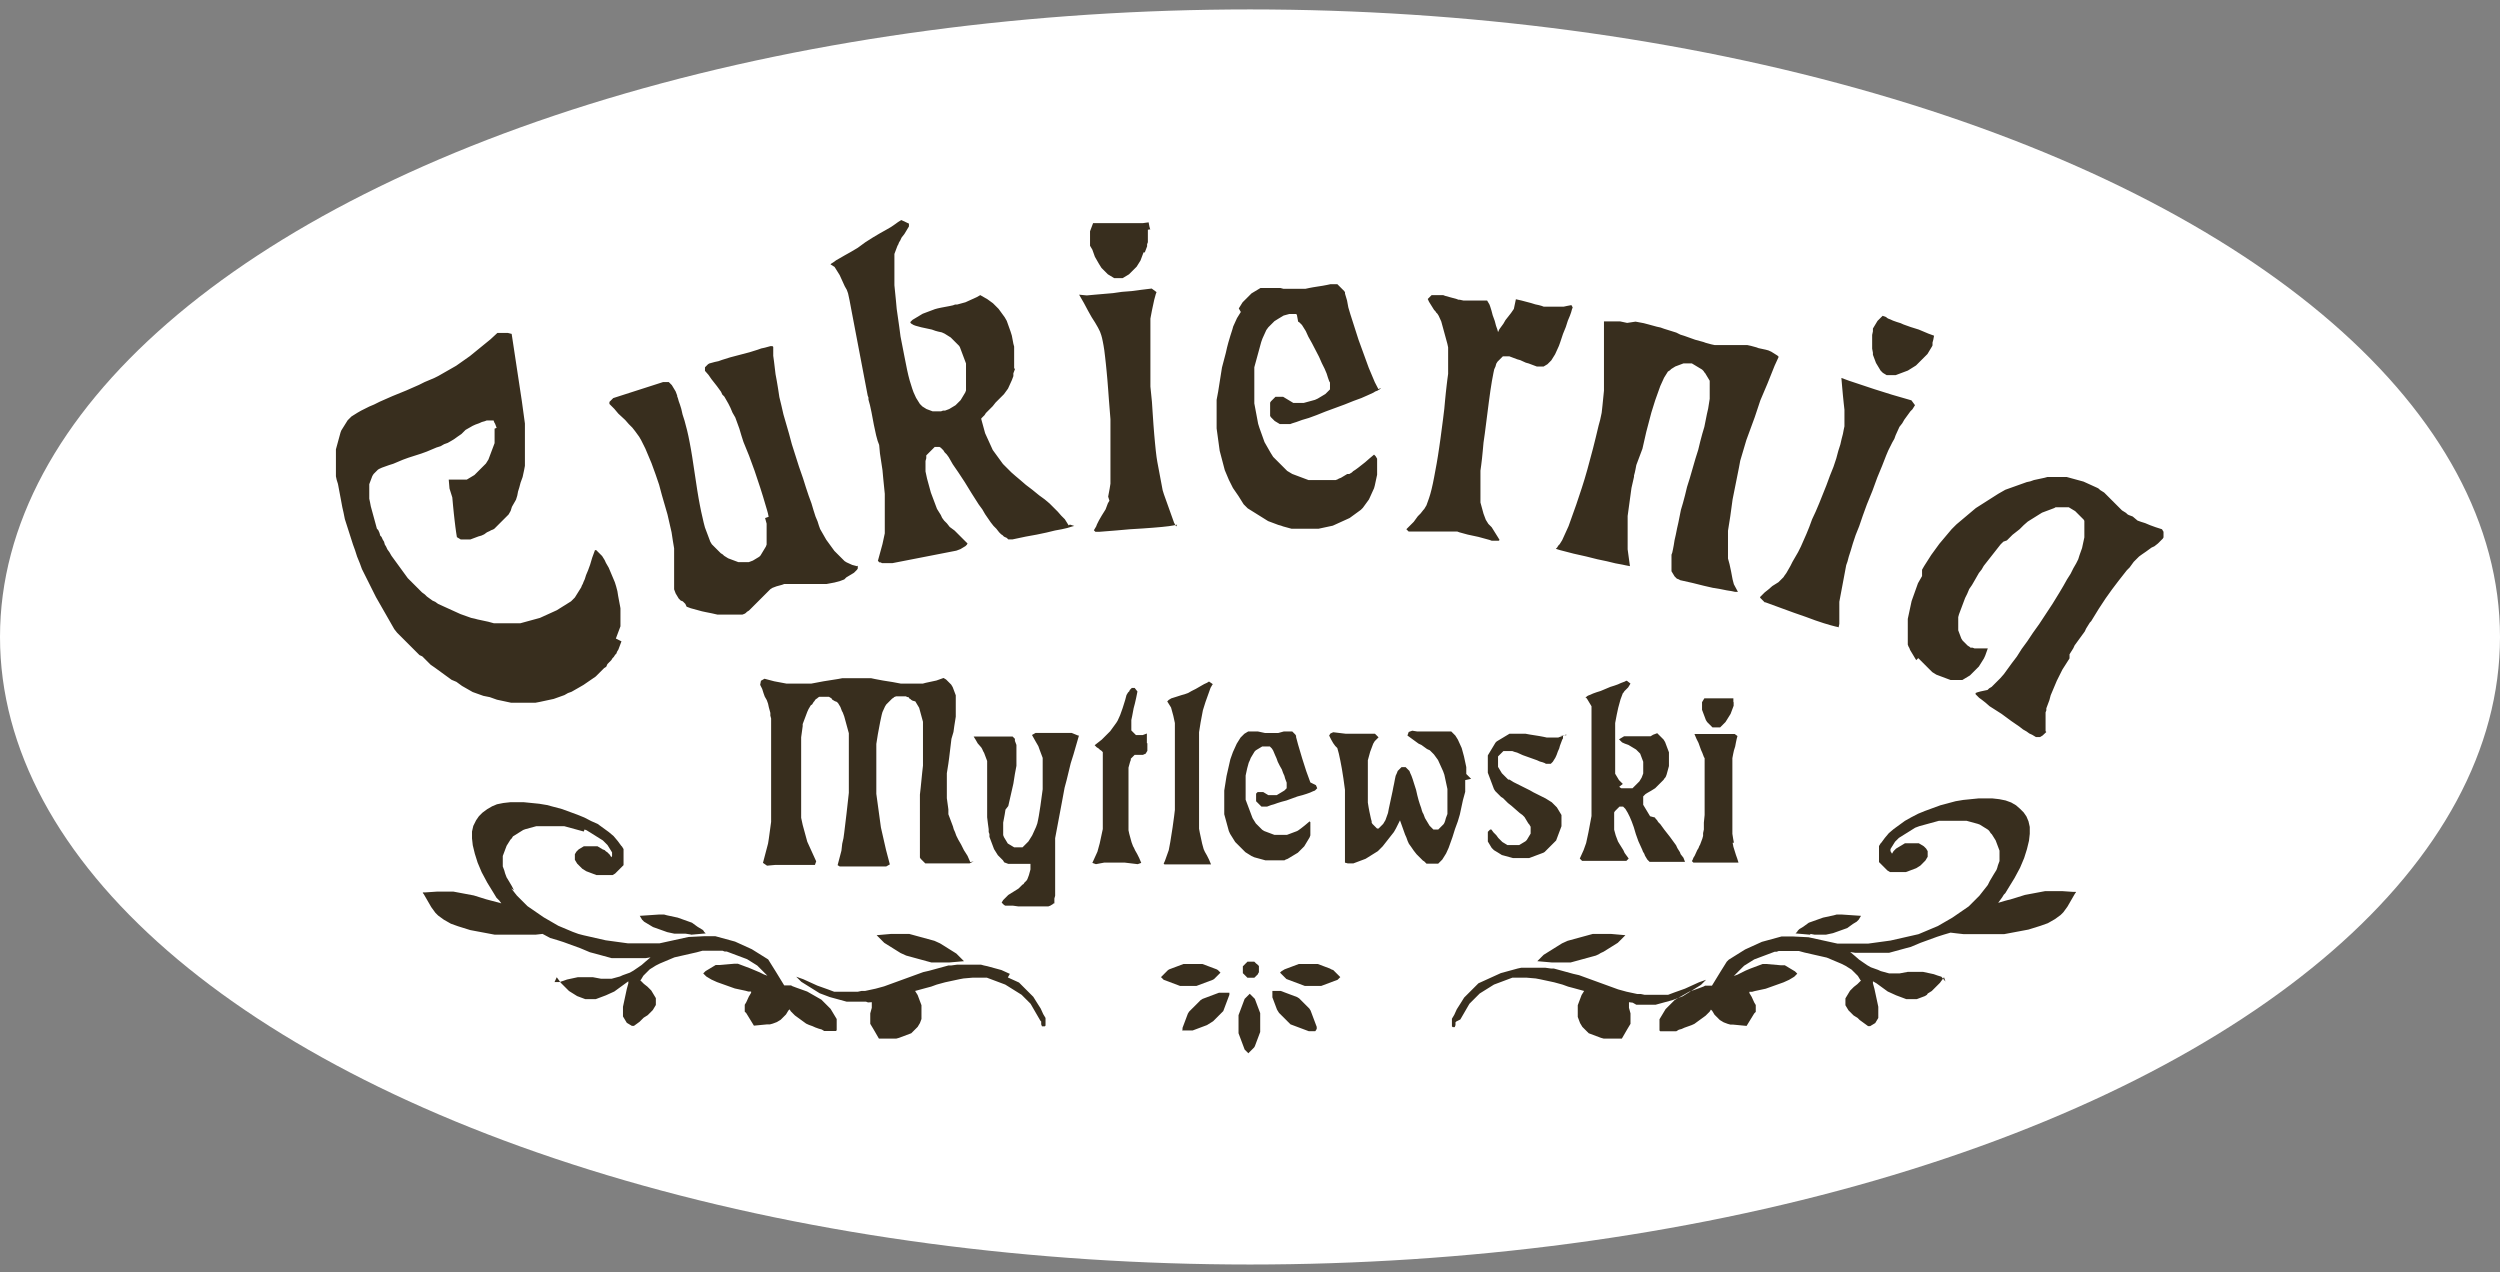<?xml version="1.0" encoding="UTF-8"?>
<svg xmlns="http://www.w3.org/2000/svg" version="1.1" viewBox="0 0 981.6 499.5">
  <rect x="0" y="0" width="981.6" height="499.5" fill="#808080" stroke="none"/>
  <defs>
    <style>
      .cls-1 {
        fill: #fff;
      }

      .cls-2 {
        fill-rule: evenodd;
      }

      .cls-2, .cls-3 {
        fill: #382e1e;
      }
    </style>
  </defs>
  <!-- Generator: Adobe Illustrator 28.7.3, SVG Export Plug-In . SVG Version: 1.2.0 Build 164)  -->
  <g>
    <g id="Warstwa_1">
      <ellipse class="cls-1" cx="490.8" cy="250.1" rx="490.8" ry="246.4"/>
      <g>
        <path class="cls-3" d="M382.3,338.2l-1.6.8h-17.4l-.3-.3-.3-.3-.3-.3-.3-.3-.3-.3-.3-.3-.3-.5v-.8s0-.5,0-.5v-23.4l.3-2.7.3-3,.3-3,.3-2.7v-17.2l-.3-1.1-.3-1.1-.3-1.1-.3-1.1-.3-1.1-.3-.5-.3-.5-.3-.5-.3-.5-.3-.5-1.1-.3-.5-.3-.3-.3-.5-.3-.3-.5h-.5l-.5-.3h-3.8l-.8.3-.3.3-.5.3-.3.3-.3.3-.3.3-.3.3-.3.3-.3.3-.5.5-.5.8-.5,1.1-.5,1.1-.3,1.1-.3,1.4-.3,1.4-.3,1.6-.3,1.6-.3,1.6-.3,1.9-.3,1.9v19.6l.3,2.2.3,2.2.3,2.2.3,2.2.3,2.2.3,2.2.5,2.2.5,2.2.5,2.2.5,2.2.5,1.9.5,1.9.5,1.9-1.4.8h-18.3l-.8-.5.5-1.9.5-1.9.5-1.9.3-2.7.5-2.2.3-2.2.3-2.5.3-2.5.3-2.5.3-2.7.3-2.7.3-2.7v-23.4l-.3-1.1-.3-1.1-.3-1.1-.3-1.1-.3-1.1-.3-1.1-.3-.8-.3-.8-.3-.5-.3-.8-.3-.8-.3-.5-.3-.5-.3-.5-.5-.5-.8-.3-.5-.3-.5-.3-.3-.5-.5-.3-.5-.3h-3.8l-.5.3-.3.3-.5.3-.3.3-.3.5-.3.3-.3.5-.3.5-.5.3-.3.5-.3.5-.3.5-.5,1.1-.3.8-.3.8-.3.8-.3.8-.3.8-.3.8v.8l-.3,2.2-.3,2.2v31.6l.3,1.4.3,1.4.3,1.1.3,1.1.3,1.1.3,1.1.3,1.1.3,1.1.5,1.1.5,1.1.5,1.1.5,1.1.5,1.1.5,1.1.5,1.1-.5,1.4h-15.5l-3.3.3-1.6-1.1.5-1.9.5-1.9.5-1.9.5-1.9.3-1.9.3-2.2.3-2.2.3-2.2v-40.6l-.3-1.1v-1.1l-.3-1.1-.3-1.1-.3-1.4-.5-1.4-.8-1.4-.5-1.4-.5-1.6-.8-1.6.3-1.6,1.4-.8,1.9.5,1.9.5,1.6.3,1.6.3,1.6.3h9.8l1.6-.3,1.6-.3,1.6-.3,1.9-.3,1.9-.3,1.9-.3,1.6-.3h11.4l1.4.3,1.6.3,1.6.3,1.9.3,1.9.3,1.6.3,1.6.3h8.7l1.1-.3,1.4-.3,1.4-.3,1.4-.3,1.4-.5,1.4-.5.5.3.5.3.5.5.5.5.5.5.5.5.3.5.3.5.3.8.3.8.3.8.3.8v8.4l-.3,1.9-.3,1.9-.3,2.2-.8,2.7-.3,2.5-.3,2.5-.3,2.5-.3,2.2-.3,1.9-.3,1.9v9.8l.3,2.2.3,2.2v1.9l.3.8.3.8.3.8.3.8.3.8.3.8.3,1.1.5,1.1.5,1.4.8,1.6,1.1,1.9,1.1,2.2,1.4,2.2,1.1,2.5h0ZM423.7,288.6l-1.1,3.8-1.1,3.8-1.1,3.5-.8,3.3-.8,3.3-.8,3-.5,2.7-.5,2.7-.3,1.6-.3,1.6-.3,1.6-.3,1.6-.3,1.6-.3,1.6-.3,1.6-.3,1.6-.3,1.6v22.6l-.3,1.1v1.9h-.3l-.3.3-.5.3-.5.3-.8.3h-11.7l-2.2-.3h-3l-.5-.3-.3-.3-.3-.3-.3-.3.3-.5.3-.5.5-.5.5-.5.5-.5.5-.5.8-.5.8-.5.8-.5.8-.5.8-.5.5-.5.5-.5.5-.5.5-.3.3-.5.3-.3.3-.3.3-.3.3-.5.3-.8.3-.8.3-1.1.3-1.1v-2.2h-7.6s-1.1,0-1.1,0l-.8-.3-.8-.3-.5-.8-.5-.5-.5-.5-.5-.5-.5-.5-.5-.8-.5-.8-.5-.8-.3-.8-.3-.8-.3-.8-.3-.8-.3-.8-.3-.8v-1.1l-.3-.8v-1.1l-.3-2.2-.3-2.5v-22.1l-.3-.8-.3-.8-.3-.8-.3-.8-.3-.5-.5-1.1-.3-.5-1.4-1.6-.8-1.4-.5-.8-.3-.5h15.3l.3.3.3.3.3.3v.8l.3.8.3.8v8.2l-.3,1.6-.3,1.6-.3,1.9-.3,1.9-.5,2.2-.5,2.2-.5,2.2-.5,2.2-1.1,1.4-.3,1.9-.3,1.6-.3,1.6v4.9l.3.8.3.5.3.5.3.5.3.5.3.5.5.3.5.3.5.3.5.3.5.3h3.3l.3-.3.3-.3.3-.3.3-.3.3-.3.3-.3.5-.5.5-.8.5-.8.5-.8.5-1.1.5-1.1.5-1.1.5-1.4.3-1.4.3-1.6.3-1.9.3-1.9.3-2.2.3-2.2.3-2.2v-12.3l-.3-.8-.3-.8-.3-.8-.3-.8-.5-1.4-1.1-1.9-1.4-2.5,1.4-.8h14.2l2.7,1.1h0ZM450.5,291.8v3l-.3.5-.3.5-.3.3h-.3l-.5.3h-3.3l-.3.3-.3.3-.3.3-.3.3-.3.3v.5l-.3.8-.3,1.1-.3,1.1v1.4h0v23.2l.3,1.4.3,1.1.3,1.1.3,1.1.3.8.3.8.3.5.5,1.1.8,1.4.8,1.6.8,1.9-1.4.5-2.5-.3-2.5-.3h-8.2l-1.6.3-1.6.3-1.4-.5.5-1.1.5-1.1.5-1.1.5-1.1.3-1.1.3-1.1.3-1.1.3-1.4.3-1.4.3-1.4.3-1.4v-30.2l-.3-.3-.3-.3-.5-.3-.5-.5-.8-.5-.8-.8,1.4-1.1,1.4-1.1,1.1-1.1,1.1-1.1,1.1-1.1.8-1.1.8-1.1.8-1.1.5-.8.5-1.1.5-1.1.5-1.4.5-1.4.5-1.6.5-1.6.5-1.9.3-.5.3-.5.3-.3.3-.3v-.3l.3-.3.3-.3.3-.3h1.1l1.1,1.4-.5,2.5-.5,2.2-.5,1.9-.3,1.6-.3,1.6-.3,1.4v4.1l.3.3.3.3.3.3.3.3.3.3.3.3h2.7l.8-.3.8-.3v3.8h0ZM476.1,268.7l-.8,1.4-.5,1.4-.5,1.4-.5,1.4-.5,1.4-.5,1.6-.5,1.6-.3,1.6-.3,1.6-.3,1.6-.3,1.9-.3,1.9v37.9l.3,1.6.3,1.4.3,1.4.3,1.4.3,1.1.3,1.1.5,1.1.8,1.4.8,1.6.8,1.9h-18.3l-.3-.3.5-1.1.5-1.4.5-1.4.5-1.4.3-1.6.3-1.6.3-1.9.3-1.9.3-1.9.3-2.2.3-2.2.3-2.5v-34.1l-.3-1.4-.3-1.4-.3-1.1-.3-1.1-.3-1.1-.5-.8-.5-.8-.5-.8.3-.3.3-.3.5-.3.5-.3,1.6-.5,2.5-.8,1.1-.3,1.4-.5,1.4-.8,1.6-.8,1.9-1.1,1.4-.8,1.1-.5.8-.5,1.6,1.1h0ZM517.2,309.5h0l-.3.3-.3.3-.3.3-.8.3-1.1.5-1.4.5-1.6.5-1.9.5-2.2.8-2.2.8-1.9.5-1.6.5-1.4.5-1.1.3-.8.3-.8.3h-2.2l-.3-.3-.3-.3-.3-.3-.3-.3-.3-.3-.3-.3-.3-.3v-3l.3-.3.3-.3h2.2l.5.3.5.3.5.3.5.3h3.3l.5-.3.5-.3.5-.3.5-.3.5-.3.5-.3.3-.3.3-.3.3-.3v-2.2l-.3-.8-.3-.8-.3-1.1-.5-1.1-.5-1.4-.8-1.4-.8-1.6-.5-1.4-.5-1.1-.8-1.9-.5-.8-.5-.5-.3-.3h-3l-.5.3-.5.3-.5.3-.5.3-.5.3-.5.5-.3.5-.3.5-.3.5-.3.5-.3.5-.3.8-.5,1.1-.3,1.1-.3,1.1-.3,1.4-.3,1.4v9.5l.3.8.3.8.3.8.3.8.3.8.3.8.3.8.3.8.3.8.3.5.5.8.5.8.5.5.5.5.5.5.5.5.5.5.8.5.8.3.8.3.8.3.8.3.8.3h4.9l.8-.3.8-.3.8-.3.8-.3.8-.3.5-.3,1.1-.8,1.4-1.1,1.9-1.6.3.3v5.2l-.3.8-.3.5-.3.5-.3.5-.3.5-.3.5-.3.5-.3.5-.5.5-.5.5-.5.5-.5.5-.5.5-.5.3-.5.3-.5.3-.5.3-.5.3-.5.3-.5.3-.5.3-.8.3-.5.3h-7.4l-1.1-.3-1.1-.3-1.1-.3-1.1-.3-1.1-.5-.8-.5-.8-.5-.8-.5-.8-.8-.8-.8-.8-.8-.8-.8-.8-.8-.5-.8-.5-.8-.5-.8-.5-.8-.5-1.1-.3-1.1-.3-1.1-.3-1.1-.3-1.1-.3-1.1-.3-1.1v-9.3l.3-1.9.3-1.9.3-1.9.5-2.2.5-2.2.5-2.2.5-1.4.5-1.4.5-1.1.5-1.1.5-1.1.5-.8.5-.8.5-.8.5-.5.5-.5.5-.5.5-.3.5-.3.5-.3h3.8l1.4.3,1.4.3h5.2l1.1-.3,1.1-.3h3.3l.3.3.3.3.3.3.3.3.3.5v.5l.8,3,.8,2.7.8,2.7.8,2.5.8,2.5.8,2.2.8,2.2,2.2,1.1h0ZM575.3,306.3v4.6l-.3,1.1-.3,1.1-.3,1.1-.3,1.4-.3,1.4-.3,1.4-.3,1.4-.8,2.7-1.1,3-.5,1.6-.5,1.6-.5,1.4-.5,1.4-.5,1.4-.5,1.1-.5,1.1-.5.8-.5.8-.5.8-.5.5-.5.5-.3.3-.3.3h-4.6l-.3-.3-.3-.3-.3-.3-.5-.3-.5-.5-.5-.5-.5-.5-.5-.5-.5-.5-1.1-1.4-1.1-1.6-.8-1.1-.5-1.1-.5-1.4-.5-1.1-.5-1.4-.5-1.4-.5-1.4-.5-1.4-.8,1.6-.8,1.6-.8,1.4-1.1,1.4-1.1,1.4-1.1,1.4-1.1,1.4-1.1,1.1-.8.8-.8.5-.8.5-.8.5-.8.5-.8.5-.8.5-.8.3-.8.3-.8.3-.8.3-.8.3-.8.3h-2.2l-1.1-.3v-10.6h0v-18l-.3-2.2-.3-2.2-.3-1.9-.3-1.9-.3-1.6-.3-1.6-.3-1.4-.3-1.4-.3-1.1-.3-1.1-.8-.8-.8-1.1-.8-1.4-.8-1.6.5-.8,1.1-.5,2.5.3,2.5.3h11.4l1.4,1.4-.5.5-.5.5-.5.5-.3.5-.3.5-.3.8-.3.8-.3.8-.3.8-.3,1.1-.3,1.1-.3,1.1v16.6l.3,1.9.3,1.6.3,1.4.3,1.4.3,1.1v.5l.3.5.3.3.3.3.3.3.3.3.3.3.3.3h-1.1s.3,0,.3,0h1.4l.3-.3.3-.3.3-.3.3-.3.3-.3.3-.3.3-.5.3-.5.3-.5.5-1.4.5-1.4.3-1.6.3-1.4.3-1.4.3-1.4.3-1.4.3-1.4.3-1.6.3-1.4.3-1.6.3-1.4.5-1.1.3-.8.3-.3.3-.3.3-.3.3-.3.3-.3h1.6l.3.3.3.3.3.3.3.3.3.3.3.8.5,1.1.5,1.4.5,1.6.8,2.5.5,2.2.5,1.9.5,1.6.5,1.4.3,1.1.3.8.3.5.3.8.3.8.3.5.3.5.3.5.3.5.3.5.3.5.3.3.3.3.3.3.3.3.3.3h1.9l.3-.3.3-.3.3-.3.3-.3.3-.3.3-.3.3-.3.3-.5.3-.8.3-1.1.3-.8.3-.8v-9.8l-.3-1.4-.3-1.4-.3-1.4-.3-1.4-.5-1.4-.5-1.1-.5-1.1-.5-1.1-.5-1.1-.8-1.1-.8-1.1-.8-.8-.8-.8-1.1-.5-1.1-.8-1.1-.8-1.1-.5-1.1-.8-1.1-.8-1.1-.8-1.1-.8.5-1.4,1.4-.5,1.9.3h13.4l.8.8.8.8.5.8.5.8.5,1.1.5,1.1.5,1.1.3,1.1.3,1.1.3,1.1.3,1.4.3,1.4.3,1.4v2.7l1.9,1.9h0ZM613.7,288.8v1.1l-.3.5-.3.8-.3.8-.3.8-.3,1.1-.5,1.1-.5,1.4-.5,1.1-.5.8-.5.8-.5.5-.3.3h-1.9l-.5-.3-.8-.3-1.1-.3-1.1-.5-1.4-.5-1.4-.5-1.4-.5-1.4-.5-1.1-.5-1.1-.5-1.1-.3-.8-.3h-3.5l-.3.3-.3.3-.3.3-.3.3-.3.3-.3.3-.3.3v4.1l.3.5.3.5.3.5.3.5.3.5.5.5.5.5.5.5.5.5.5.5h.5s.8.5.8.5l.8.5,1.6.8,1.6.8,1.6.8,1.6.8,1.4.8,1.6.8,1.6.8,1.6.8.8.5.8.5.8.5.5.5.5.5.5.5.5.5.3.5.3.5.3.5.3.5.3.5.3.5v4.4l-.3.8-.3.8-.3.8-.3.8-.3.8-.3.8-.3.8-.5.5-.5.5-.5.5-.5.5-.5.5-.5.5-.5.5-.5.5-.5.5-.5.3-.8.3-.8.3-.8.3-.8.3-.8.3-.8.3-.8.3h-6.3l-1.1-.3-1.1-.3-1.1-.3-1.1-.3-.8-.5-.8-.5-.5-.3-.5-.3-.5-.3-.3-.3-.3-.3-.3-.3-.3-.5-.3-.5-.3-.5-.3-.5-.3-.5v-3.8l.3-.3.3-.3.3-.3h.5l.8,1.1,1.1,1.1.8,1.1,1.1,1.1.5.5.5.3.5.3.5.3.5.3h4.6l.5-.3.5-.3.5-.3.5-.3.5-.3.5-.5.3-.5.3-.5.3-.5.3-.5.3-.5v-2.7l-.3-.5-.3-.5-.3-.3-.3-.5-.3-.5-.3-.5-.3-.5-.3-.5-.8-.8-1.1-.8-1.6-1.4-1.6-1.4-1.4-1.1-1.1-1.1-.8-.8-.8-.5-.5-.5-.3-.3-.5-.5-.5-.5-.5-.5-.5-.8-.3-.8-.3-.8-.3-.8-.3-.8-.3-.8-.3-.8-.3-.8-.3-.8v-3.3.3-3.8l.3-.5.3-.5.3-.5.3-.5.3-.5.3-.5.3-.5.3-.5.3-.5.3-.5.5-.5.5-.3.5-.3.5-.3.5-.3.5-.3.5-.3.5-.3.5-.3.5-.3.5-.3h6.3l1.6.3,1.9.3,1.9.3,1.6.3,1.4.3h4.4l.8-.3.8-.3.8-.3.8-.3v.3h-2.5ZM661.6,338.4h-13.9l-.3-.3-.3-.3-.3-.3-.3-.5-.3-.5-.3-.5-.3-.8-.5-.8-.3-.8-.5-1.1-.5-1.1-.5-1.1-.5-1.4-.5-1.4-.8-2.7-.8-2.2-.8-1.9-.8-1.6-.3-.5-.3-.5-.3-.5-.3-.3-.3-.3-.3-.3h-1.4l-.3.3-.3.3-.3.3-.3.3-.3.3-.3.3-.3.5v6.8l.3,1.1.3,1.1.3.8.3.8.3.8.3.5.3.5.5.8.5.8.5.8.5,1.1.8,1.1.8,1.1-.3.3-.3.3-.3.3h-17.4l-.3-.3-.3-.3-.3-.3.5-1.1.5-1.1.5-1.1.5-1.4.5-1.4.3-1.4.3-1.4.3-1.4.3-1.6.3-1.6.3-1.6.3-1.6v-43.1l-.3-.5-.3-.5-.3-.5-.3-.5-.3-.5-.3-.5-.3-.3-.3-.3h.3l.3-.3.5-.3.8-.3,1.1-.5,1.4-.5,1.6-.5,1.9-.8,1.9-.8,1.6-.5,1.4-.5,1.1-.5.8-.3.8-.3.5-.3h.3l1.4,1.1-.3.5-.3.5-.3.5-.5.5-.5.5-.5.5-.3.5-.3.3-.3.8-.3.8-.3.8-.3,1.1-.3,1.1-.3,1.1-.3,1.4-.3,1.4-.3,1.6-.3,1.6v19.9l.3.5.3.5.3.5.3.5.3.5.3.3.3.3.3.3.3.3.3.3-1.4,1.1.3.3.5.3h4.4l.3-.3.3-.3.3-.3.3-.3.3-.3.3-.3.3-.3.3-.3.3-.3.3-.5.3-.5.3-.5.3-.8.3-.8v-4.6l-.3-.8-.3-.8-.3-.8-.3-.8-.5-.5-.5-.5-.3-.3-.3-.3-.5-.3-.5-.3-.5-.3-.5-.3-.5-.3-.5-.3-1.4-.5-1.1-.5-.3-.3-.3-.3-.3-.3-.3-.3.5-.3.5-.3.5-.3.5-.3h10.4l.5-.3.5-.3.8-.3.8-.3.5.5.5.5.5.5.5.5.5.5.3.5.3.5.3.8.3.8.3.8.3.8.3.8v5.4l-.3,1.1-.3,1.1-.3,1.1-.3.8-.3.5-.3.3-.3.5-.3.3-.5.5-.5.5-.5.5-.5.5-.5.5-.5.5-.8.5-.8.5-1.4.8-.8.5-.3.3-.3.3-.3.3h0v3.3l.3.5.3.5.3.5.3.5.3.5.3.5.3.5.3.5.3.5,1.9.5.3.5.5.5.5.8.8.8.8,1.1.8,1.1,1.1,1.4,1.1,1.4.8,1.1.8,1.1.8,1.1.5,1.1.5.8.5.8.3.8,1.1,1.4h0ZM680.7,275.5v1.6l-.3.8-.3.8-.3.8-.3.8-.5.8-.5.8-.5.8-.5.8-.3.3-.3.3-.3.3-.3.3-.3.3-.3.3-.3.3h-3l-.3-.3-.3-.3-.5-.5-.5-.5-.5-.5-.5-.8-.3-.8-.3-.8-.3-.8-.3-.8-.3-.8v-3l.3-.5.3-.5.3-.5h11.4v1.6h0ZM682.6,338.7h-17.7l-.3-.3-.3-.3.3-.5.3-.8.5-.8.5-1.1.5-1.1.5-.8.3-.8.3-.5.3-.8.3-.8.3-.8.3-1.1v-1.1l.3-1.4v-2.7l.3-3v-22.3l-.3-.5-.3-.8-.3-.8-.5-1.1-.5-1.4-.5-1.4-.8-1.6-.8-1.9h15.8l1.1.8-.3,1.1-.3,1.4-.3,1.6-.5,1.6-.3,1.4-.3,1.6v29.7l.3,1.9.3,1.6h-.5s.3,1.6.3,1.6l.5,1.6.5,1.6.5,1.4.5,1.6h0ZM200.9,131.1l.5,3.3.5,3.3.5,3.3.5,3.3.5,3.3.5,3.3.5,3.3.5,3.3.3,2.2.3,2.2.3,2.2.3,2.2v16.6l-.3,1.6-.3,1.4-.3,1.4-.8,2.2-.5,1.9-.5,1.6-.3,1.6-.5,1.6-.8,1.4-.8,1.4-.5,1.6-.8,1.4-1.1,1.1-.5.5-.5.5-.5.5-.5.5-.5.5-.5.5-.5.5-.5.5-.5.5-.5.3-.8.3-.5.3-1.1.5-1.1.8-1.1.5-1.1.3-.8.3-.8.3-.8.3-.8.3h-3.8l-.5-.3-.5-.3-.5-.3-.3-1.9-.3-2.2-.3-2.5-.3-2.7-.3-3-.3-3.3-1.1-3.5-.3-3.5h7.1l.5-.3.5-.3.5-.3.5-.3.5-.3.5-.3.5-.5.5-.5.5-.5.5-.5.5-.5.5-.5.5-.5.5-.5.5-.5.5-.8.5-.8.3-.8.3-.8.3-.8.3-.8.3-.8.3-.8.3-.8.3-.8v-5.7l.8-.3-.3-.8-.3-.8-.3-.5-.3-.8h-2.7l-.8.3-1.1.3-1.1.5-1.4.5-1.1.5-1.4.8-1.4.8-1.6,1.6-1.6,1.1-1.1.8-.8.5-.5.3-1.4.8-1.4.5-1.4.8-1.6.5-1.9.8-1.9.8-2.2.8-2.5.8-2.5.8-2.2.8-1.9.8-1.9.8-1.6.5-1.4.5-1.4.5-1.1.5-.5.3-.5.5-.3.3-.3.3-.3.3-.3.3-.5.8-.3.8-.3.8-.3.8-.3.8v5.7l.3,1.4.3,1.6.3,1.1.3,1.1.3,1.1.3,1.1.3,1.1.3,1.1.3,1.1.3,1.1.5.5.5,1.1.3,1.1.5.5.5,1.1.5.8.3,1.1.5.8.5,1.1.8,1.1.8,1.4.8,1.1.8,1.1.8,1.1.8,1.1.8,1.1.8,1.1.8,1.1.8,1.1.8.8.8.8.8.8.8.8.8.8.8.8.8.8,1.1.8.8.8,1.1.8,1.1.8,1.1.5,1.1.8,1.1.5,1.1.5,1.1.5,1.1.5,1.1.5,1.1.5,1.1.5,1.1.5,1.4.5,1.4.5,1.4.5,1.4.3,1.1.3,1.4.3,1.4.3,1.4.3,1.1.3,1.1.3h10.4l1.1-.3,1.1-.3,1.1-.3,1.1-.3,1.1-.3,1.1-.3,1.1-.3,1.1-.5,1.1-.5,1.1-.5,1.1-.5,1.1-.5,1.1-.5.8-.5.8-.5.8-.5.8-.5.8-.5.8-.5.8-.5.5-.5.5-.5.5-.5.5-.8.5-.8.5-.8.5-.8.5-.8.3-.8.3-.5.3-.8.5-1.1.5-1.6.8-1.9.8-2.2.8-2.7,1.1-3h.5l.3.3.3.3.3.3.3.3.3.3.3.3.5.5.5.8.5.8.5,1.1,1.1,1.9.8,1.9.8,1.9.8,1.9.5,1.6.5,1.9.3,1.9.3,1.6.3,1.6.3,1.6v7.1l-.3.8-.3.8-.3.8-.3.8-.3.8-.3.8,2.2,1.1-.3.8-.3.8-.3.8-.3.8-.5.8-.3.8-.5.5-.5.8-.5.5-.5.8-.5.5-.5.5-.5.5-.5,1.1-.8.5-.5.5-1.4,1.4-1.4,1.4-1.6,1.1-1.6,1.1-1.6,1.1-1.9,1.1-1.4.8-1.4.8-1.4.5-1.4.8-1.4.5-1.4.5-1.4.5-1.4.3-1.4.3-1.4.3-1.4.3-1.6.3h-9.5l-1.4-.3-1.4-.3-1.4-.3-1.4-.3-1.4-.5-1.4-.5-2.5-.5-1.4-.5-1.4-.5-1.4-.5-1.4-.8-1.4-.8-1.4-.8-1.1-.8-1.1-.8-1.9-.8-1.1-.8-1.1-.8-1.1-.8-1.1-.8-1.1-.8-1.1-.8-1.6-1.1-1.1-1.1-1.1-1.1-1.1-1.1-1.1-.5-1.1-1.1-1.1-1.1-1.1-1.1-1.1-1.1-1.1-1.1-1.1-1.1-1.1-1.1-1.1-1.1-1.1-1.4-.8-1.4-.8-1.4-.8-1.4-.8-1.4-.8-1.4-.8-1.4-.8-1.4-.8-1.4-.8-1.4-1.1-2.2-1.1-2.2-1.1-2.2-1.1-2.2-1.1-2.2-.8-2.2-1.1-2.7-.8-2.5-.8-2.2-.8-2.5-.8-2.5-.8-2.5-.8-2.5-.5-2.5-.5-2.2-.5-2.7-.3-1.6-.3-1.6-.3-1.6-.3-1.6-.5-1.6-.3-1.4v-10.6l.3-1.1.3-1.1.3-1.1.3-1.1.3-1.1.3-1.1.3-.8.5-.8.5-.8.5-.8.5-.8.5-.8.5-.5.5-.5.5-.5.8-.5.8-.5.8-.5,1.4-.8,1.6-.8,1.6-.8,1.9-.8,2.2-1.1,2.5-1.1,2.5-1.1,2.7-1.1,2.7-1.1,2.5-1.1,2.5-1.1,2.2-1.1,1.9-.8,1.9-.8,1.6-.8,1.4-.8,1.4-.8,1.4-.8,1.4-.8,1.4-.8,2.7-1.9,2.7-1.9,2.7-2.2,2.7-2.2,2.7-2.2,2.7-2.5h4.1ZM336.8,222.1v1.1l-.3.5-.3.3-.3.3-.3.3-.3.3-.5.3-.5.3-.5.3-.5.3-.5.3-.5.3-.8.8-.8.3-.8.3-1.1.3-1.1.3-1.6.3-1.6.3h-16.6l-.8.3-1.1.3-1.1.3-.8.3-.8.3-.8.5-.8.8-.8.8-.8.8-1.1,1.1-1.1,1.1-1.1,1.1-1.1,1.1-.8.8-.8.8-.8.5-.5.5-.5.3-.8.3h-9.8l-2.2-.5-2.5-.5-1.4-.3-1.1-.3-1.1-.3-1.1-.3-1.1-.3-.8-.3-.8-.3-.5-1.1-.5-.5-.5-.5-.8-.3-.5-.5-.3-.3-.3-.5-.3-.5-.3-.5-.3-.5-.3-.8-.3-.8v-16.1l-.5-3-.5-3.3-.8-3.5-.8-3.5-1.1-3.8-1.1-3.8-1.1-4.1-1.4-4.1-.8-2.2-.8-2.2-.8-1.9-.8-1.9-.8-1.9-.8-1.6-.8-1.6-.8-1.4-.8-1.1-.8-1.1-1.1-1.4-1.4-1.4-1.4-1.6-2.7-2.5-1.6-1.9-1.9-1.9v-.8l.3-.3.3-.3.3-.3.3-.3.3-.3,19.6-6.3h2.2l.3.3.3.3.3.3.3.3.3.5.3.5.3.5.3.5.3.5.3.8.3.8h0v.3l.3.8.3,1.1.5,1.4.5,1.6.5,2.2.8,2.5.5,1.9.5,1.9.5,2.2.5,2.5.5,2.7.5,3,.5,3.3.5,3.3.5,3.3.5,3.3.5,3,.5,2.7.5,2.5.5,2.2.5,2.2.5,1.9.3.8.3.8.3.8.3.8.3.8.3.8.3.8.3.5.3.5.5.5.5.5.5.5.5.5.5.5.5.5.5.5.8.5.5.5.8.5.8.5.8.3.8.3.8.3.8.3.8.3h4.1l.8-.3.8-.3.5-.3.5-.3.5-.3.5-.3.5-.3.5-.5.3-.5.3-.5.3-.5.3-.5.3-.5.3-.5.3-.5.3-.8v-8.2l-.3-1.1-.3-1.1,1.4-.5-.3-1.4-.3-1.1-.8-2.7-.8-2.7-1.1-3.5-1.1-3.3-1.1-3.3-1.1-3-1.1-3-1.1-2.7-1.1-2.7-.8-2.5-.8-2.7-.8-2.2-.8-2.2-1.1-1.9-.8-1.9-.8-1.6-.8-1.4-.8-1.4-.8-.8-.5-1.1-.8-1.1-.8-1.1-1.1-1.4-1.1-1.4-1.1-1.6-1.4-1.6v-1.4l.3-.3.3-.3.3-.3.3-.3.5-.3,1.1-.3,1.1-.3,1.4-.3,1.4-.5,1.6-.5,1.6-.5,1.9-.5,1.9-.5,1.9-.5,1.9-.5,1.6-.5,1.6-.5,1.4-.5,1.4-.3,1.1-.3,1.1-.3h.8l.3.3v3.5l.3,2.2.3,2.5.3,2.5.5,2.7.5,3,.5,3.3.8,3.3.8,3.5,1.1,3.8,1.1,3.8,1.1,4.1,1.4,4.4,1.4,4.4,1.6,4.6,1.1,3.5,1.1,3.3,1.1,3,.8,2.7.8,2.5.8,1.9.5,1.6.5,1.4.8,1.4.8,1.4.8,1.4.8,1.1.8,1.1.8,1.1.8,1.1.8.8.8.8.8.8.8.8.8.8.8.5,1.1.5,1.1.5,1.9.5h0ZM421.8,206.5l-1.1.3-1.6.5-2.2.5-2.7.5-3.3.8-3.8.8-4.4.8-5.2,1.1h-1.6l-.3-.3-.3-.3-1.1-.5-.3-.3-.3-.3-.5-.3-.8-.8-1.1-1.4-1.1-1.1-1.1-1.4-1.1-1.6-1.1-1.6-1.1-1.9-1.4-1.9-1.4-2.2-1.4-2.2-2.7-4.4-2.5-3.8-1.1-1.6-1.1-1.6-.8-1.4-.8-1.4-.8-1.1-.8-.8-.5-.8-.5-.5-.5-.5-.5-.3h-1.9l-.3.3-.3.3-.3.3-.3.3-.3.3-.3.3-.3.3-.3.3-.3.3-.3.3-.3.3v1.1s-.3,1.1-.3,1.1v4.1l.3,1.4.3,1.4.3,1.1.3,1.1.3,1.1.3,1.1.3,1.1.3.8.3.8.3.8.3.8.3.8.3.8.3.8.3.8.5.8.5.8.5.8.5,1.1.8,1.1,1.1,1.1,1.1,1.4,1.9,1.4,1.6,1.6,1.6,1.6,1.9,1.9-.3.5-.5.5-.5.3-.5.3-.5.3-.5.3-.8.3-.8.3-25.1,4.9h-4.1l-.5-.3h-.5l-.3-.3-.3-.3.3-1.1.3-1.1.3-1.1.3-1.1.3-1.1.3-1.1.3-1.4.3-1.4.3-1.4v-15.5l-.3-3-.3-3-.3-3.3-.5-3.3-.5-3.3-.3-3.3-.3-.8-.3-.8-.3-1.1-.3-1.1-.3-1.4-.3-1.4-.3-1.4-.3-1.6-.3-1.6-.3-1.6-.3-1.4-.3-1.4-.3-1.1-.3-1.1v-.8s-.3-.8-.3-.8l-6.5-34.1-.3-1.6-.3-1.6-.3-1.4-.3-1.4-.5-1.4-.8-1.4-.5-1.1-.5-1.1-.5-1.1-.5-1.1-.5-.8-.5-.8-.5-.8-.5-.8-.8-.5-.8-.5.3-.3.8-.5,1.1-.8,1.4-.8,1.9-1.1,2.5-1.4,2.7-1.6,3-2.2,3-1.9,2.7-1.6,2.5-1.4,1.9-1.1,1.6-1.1,1.1-.8.8-.5.5-.3,3,1.4v1.1l-.3.5-.3.5-.3.5-.3.5-.3.5-.3.5-1.1,1.4-.5,1.1-.5.8-.3.8-.3.5-.3.8-.3.8-.3.8-.3.8v12.3l.3,3,.3,3,.3,3.3.5,3.5.5,3.5.5,3.8.8,4.1.8,4.1.5,2.5.5,2.5.5,2.2.5,1.9.5,1.6.5,1.6.5,1.4.5,1.1.5,1.1.5.8.5.8.5.8.5.5.5.5.8.5.8.5.8.3.8.3.8.3h3.3l.8-.3h.8l.8-.3.8-.3.5-.3.5-.3.5-.3.5-.3.5-.3.5-.5.5-.5.5-.5.5-.5.3-.5.3-.5.3-.5.3-.5.3-.5.3-.5.3-.8v-10.6l-.3-.8-.3-.8-.3-.8-.3-.8-.3-.8-.3-.8-.3-.8-.3-.8-.3-.5-.5-.5-.8-.8-.5-.5-.5-.5-.5-.5-.5-.5-.8-.5-.8-.5-.8-.5-1.1-.5-1.4-.3-1.1-.3-1.4-.5-1.4-.3-1.4-.3-1.4-.3-1.1-.3-1.1-.3-.8-.3-.5-.3-.5-.3-.3-.5.3-.3.3-.3.3-.3.5-.3.5-.3.5-.3.5-.3.5-.3.5-.3.5-.3.5-.3.8-.3.8-.3.8-.3.8-.3.8-.3.8-.3,1.1-.3,1.4-.3,1.6-.3,1.6-.3,1.4-.3.8-.3h.8l1.1-.3,1.1-.3,1.1-.3,1.1-.5,1.1-.5,1.1-.5,1.1-.5,1.4-.8,1.4.8,1.4.8,1.1.8,1.1.8,1.1,1.1,1.1,1.1.8,1.1.8,1.1.8,1.1.8,1.4.5,1.4.5,1.4.5,1.4.5,1.6.3,1.6.3,1.6.3,1.1v8.4l.3.5-.3.8-.3.8v1.1l-.3.8-.3.8-.5,1.1-.5,1.1-.5,1.1-.8,1.1-.8,1.1-1.1,1.1-1.1,1.1-1.1,1.1-1.1,1.4-1.1,1.1-.8.8-.8.8-.5.8-.5.5-.5.5-.3.3v.3l.3,1.1.3,1.1.3,1.1.3,1.1.3,1.1.5,1.1.5,1.1.5,1.1.5,1.1.5,1.1.5,1.1.8,1.1.8,1.1.8,1.1.8,1.1.8,1.1.8.8,1.1,1.1,1.4,1.4,1.6,1.4,1.9,1.6,2.2,1.9,2.5,1.9,2.7,2.2,2.2,1.6,1.9,1.6,1.6,1.6,1.6,1.6,1.4,1.6,1.4,1.4.5.8.5.8.5.8.5-.3h0ZM450.7,90.2v4.9l-.3.8v.8l-.3.8-.3.8-.3.8h-.5s-.3.8-.3.8l-.3.8-.3.8-.3.8-.5.8-.5.8-.5.8-.5.5-.5.5-.5.5-.5.5-.5.5-.5.5-.5.3-.5.3-.5.3-.5.3-.5.3h-3.3l-.5-.3-.5-.3-.5-.3-.5-.3-.5-.3-.5-.5-.5-.5-.5-.5-.5-.5-.5-.5-.5-.8-.5-.8-.8-1.4-.8-1.4-.5-1.4-.5-1.4-.3-.5-.3-.5-.3-.5v-5.7l.3-.8.3-.8.3-.8.3-.8h19.6l2.2-.3.3,1.6.3,1.1h.3ZM462.2,206l-1.4.3-1.9.3-2.7.3-3.5.3-4.1.3-4.9.3-5.7.5-6.3.5h-1.6l-.3-.3-.3-.3.3-.5.3-.5.3-.5.3-.8.8-1.6,1.1-1.9.5-.8.5-.8.5-.8.3-.8.3-.8.3-.8.3-.5.3-.5-.5-1.6.3-1.6.3-1.6.3-1.9v-25.3l-.3-3.8-.3-3.8-.3-4.1-.3-3.8-.3-3.3-.3-3-.3-2.7-.3-2.5-.3-1.9-.3-1.6-.3-1.4-.3-1.1-.5-1.4-.8-1.6-1.1-1.9-1.4-2.2-1.4-2.5-1.6-3-1.9-3.3,3,.3,3.3-.3,3.5-.3,3.5-.3,3.5-.5,3.8-.3,3.8-.5,4.1-.5,1.9,1.4-.3.8-.3,1.1-.3,1.1-.3,1.4-.3,1.4-.3,1.4-.3,1.6-.3,1.6v26.7l.3,3,.3,3,.3,4.6.3,4.4.3,3.8.3,3.3.3,3,.3,2.5.3,1.9.3,1.6.3,1.6.3,1.6.3,1.6.3,1.6.3,1.6.3,1.6.5,1.6.5,1.4.5,1.4.5,1.4.5,1.4.5,1.4.5,1.4.5,1.4.5,1.4.8,1.4h0ZM542.3,152.3h0l-.5.5-.5.3-.5.3-.8.3-.8.5-1.1.5-1.1.5-2.5,1.1-3,1.1-3.5,1.4-3.8,1.4-3.8,1.4-3.5,1.4-3,1.1-2.7.8-2.2.8-1.6.5-.8.3h-4.1l-.5-.3-.5-.3-.5-.3-.5-.3-.5-.5-.5-.5-.5-.5-.3-.5v-5.2l.3-.5.3-.3.3-.3.3-.3.3-.3.3-.3.3-.3h3l.5.3.5.3.5.3.5.3.5.3.5.3.5.3.5.3h4.1l1.1-.3,1.1-.3,1.1-.3,1.1-.3,1.1-.5.5-.3.5-.3.5-.3.5-.3.5-.3.5-.3.3-.3.3-.3.3-.3.3-.3.3-.3.3-.3v-2.7l-.3-.5-.5-1.4-.5-1.6-.8-1.9-1.1-2.2-1.1-2.5-1.4-2.7-1.4-2.7-1.4-2.5-.5-1.1-.5-1.1-.5-.8-.5-.8-.5-.8-.5-.5-.5-.5-.5-.3-.5-2.7-.3-.3h-2.7l-1.1.3-1.1.3-.5.3-.5.3-.5.3-.5.3-.8.5-.8.5-.8.8-.8.8-.8.8-.8,1.1-.5,1.1-.5,1.1-.5,1.1-.5,1.4-.3,1.1-.3,1.1-.3,1.1-.3,1.1-.3,1.1-.3,1.1-.3,1.1-.3,1.1-.3,1.1v14.2l.3,1.6.3,1.6.3,1.6.3,1.6.3,1.6.5,1.6.5,1.4.5,1.4.5,1.4.5,1.4.8,1.4.8,1.4.8,1.4.5.8.5.8.5.5.5.5.5.5.5.5.5.5.5.5.5.5.5.5.5.5.5.5.5.5.5.3.5.3.5.3.5.3.8.3.8.3.8.3.8.3.8.3.8.3.8.3.8.3h10.6l.8-.3.5-.3.8-.3.5-.3.5-.3.5-.3.5-.3.5-.3h.8s.5-.3.5-.3l.5-.3.5-.5.8-.5,1.1-.8,1.4-1.1,1.4-1.1,1.6-1.4,1.9-1.6.3.3.3.3.3.5.3.5v6.3l-.3,1.4-.3,1.4-.3,1.4-.3,1.1-.5,1.1-.5,1.1-.5,1.1-.5,1.1-.8,1.1-.8,1.1-.8,1.1-.8.8-1.1.8-1.1.8-1.1.8-1.1.8-1.1.5-1.1.5-1.1.5-1.1.5-1.1.5-1.1.5-1.4.3-1.4.3-1.4.3-1.4.3h-10.6l-1.1-.3-1.1-.3-1.1-.3-.8-.3-1.1-.3-.8-.3-.8-.3-.8-.3-.8-.3-.8-.3-.8-.5-.8-.5-.8-.5-.8-.5-.8-.5-.8-.5-.8-.5-.8-.5-.8-.5-.8-.5-.8-.8-.8-.8-.5-.8-.5-.8-.5-.8-.5-.8-1.1-1.6-1.1-1.6-.8-1.6-.8-1.6-.8-1.9-.8-1.9-.5-1.9-.5-1.9-.5-1.9-.5-1.9-.3-2.2-.3-2.2-.3-2.2-.3-2.2v-11.2l.3-1.6.3-1.6.3-1.9.3-1.9.3-1.9.3-1.9.3-1.9.5-1.9.5-1.9.5-1.9.5-2.2.5-1.9.8-2.7.8-2.5.3-1.1.5-1.1.5-1.1.5-1.1.5-.8.5-.8.5-.8-.8-1.4.5-.8.5-.8.5-.8.5-.5.5-.5.5-.5.5-.5.5-.5.5-.5.5-.5.5-.3.5-.3.5-.3.5-.3.5-.3.5-.3.5-.3h7.9l1.1.3h8.7l1.4-.3,1.6-.3,1.9-.3,1.9-.3,1.6-.3,1.4-.3h2.7l.3.3.3.3.3.3.3.3.3.3.3.3.3.3.3.3.3.3.3.5v.5l.8,2.7.5,2.7.8,2.7.8,2.5.8,2.5.8,2.5.8,2.5.8,2.2.8,2.2.8,2.2.8,2.2.8,2.2.8,1.9.8,1.9.8,1.9,1.4,2.7h0ZM617.5,120.7h0l-.3.8-.3,1.1-.5,1.4-.8,1.9-.8,2.5-1.1,2.7-1.1,3.3-.5,1.4-.5,1.1-.5,1.1-.5,1.1-.5.8-.5.8-.5.8-.5.5-.5.5-.5.5-.5.3-.5.3-.5.3h-2.7l-.8-.3-.8-.3-.8-.3-.8-.3-1.1-.3-1.1-.5-1.1-.5-1.1-.3-.8-.3-.8-.3-.8-.3-.8-.3h-2.5l-.3.3-.3.3-.3.3-.3.3-.3.3-.3.3-.3.3-.5.8-.3,1.1-.5,1.1-.3,1.4-.3,1.6-.3,1.6-.3,1.9-.3,1.9-.3,2.2-.3,2.2-1.6,12.5-.5,3.5-.3,3.3-.3,3-.3,2.5-.3,2.2v12.5l.3,1.1.3,1.1.3,1.1.3,1.1.3.8.3.8.3.8.5.8.5.8.5.5.8.8.5.8.5.8.5.8.5.8.5.8.3.5.3.5-.3.3h-1.4.5-1.9l-.8-.3-1.1-.3-1.1-.3-1.1-.3-1.1-.3-1.4-.3-1.4-.3-1.4-.3-1.1-.3-1.1-.3-1.1-.3-.8-.3h-19.1l-.3-.3-.3-.3-.3-.3.5-.5.8-.8.8-.8.8-.8.8-1.1.8-1.1,1.1-1.1,1.1-1.4.3-.3.3-.5.3-.5.3-.5.5-1.4.5-1.4.5-1.6.5-1.9.5-2.2.5-2.5.5-2.7.5-2.7.5-3,.5-3.3.5-3.5.5-3.8.5-3.8.5-4.1.3-3.3.3-3,.3-2.7.3-2.5.3-2.2v-10.4l-.3-1.4-.3-1.1-.3-1.1-.3-1.1-.3-1.1-.3-1.1-.3-1.1-.3-1.1-.3-1.1-.5-1.1-.5-1.1-.5-.8-.5-.5-.3-.5-.5-.5-.5-.8-.5-.8-.5-.8-.5-.8-.5-1.1.3-.3.3-.3.3-.3.3-.3.3-.3h4.6l.8.3,1.1.3,1.1.3,1.1.3,1.1.3.8.3h.5l1.4.3h9.3l.3.5.3.5.3.5.3.8.5,1.6.5,1.9.8,2.2.5,1.9.5,1.4.3,1.1.5-1.1.8-1.1.8-1.1.8-1.4,1.1-1.4,1.1-1.4,1.1-1.6.8-3.8,2.2.5,1.9.5,1.9.5,1.6.5,1.4.3,1.1.3.8.3h7.9l1.4-.3,1.6-.3h0ZM682.1,232.4h-.8l-1.4-.3-1.9-.3-2.5-.5-3-.5-3.5-.8-4.4-1.1-4.9-1.1-.5-.3-.8-.3-.3-.3-.3-.3-.3-.3-.3-.5-.3-.5-.3-.5-.3-.5v-6.5l.3-.8.3-1.4.3-1.6.3-1.9.5-2.2.5-2.5.5-2.2.5-2.5.5-2.5.8-2.7.8-3,.8-3.3,1.1-3.5,1.1-3.8,1.1-3.8,1.1-3.5.8-3.3.8-3,.8-2.7.5-2.5.5-2.5.5-2.2.3-1.9.3-1.9v-7.1l-.3-.5-.3-.5-.3-.5-.3-.5-.3-.5-.3-.5-.3-.3-.3-.5-.3-.3-.3-.3-.5-.3-.5-.3-.5-.3-.5-.3-.5-.3-.5-.3-.5-.3-.5-.3h-3.3l-.8.3-.8.3-.8.3-.8.3-.8.5-.8.5-.5.5-.8.5-.5.8-.5.8-.5.8-.5,1.1-.5,1.1-.5,1.1-.5,1.4-.5,1.4-.5,1.4-.5,1.4-.5,1.6-.5,1.6-.5,1.6-.5,1.9-.5,1.9-.5,1.9-.5,1.9-.5,2.2-.5,2.2-.5,2.2-.3.8-.3.8-.3.8-.3.8-.3.8-.3.8-.3.8-.3.8-.3,1.6-.3,1.4-.3,1.1v.5l-.5,2.2-.5,2.2-.3,2.2-.3,2.2-.3,2.2-.3,2.2-.3,2.2v13.1l.3,2.2.3,2.2.3,2.2-1.6-.3-1.4-.3-2.7-.5-3.3-.8-3.8-.8-4.4-1.1-4.9-1.1-5.4-1.4-1.6-.5.5-.5.5-.8.5-.5.5-.8.5-.8.5-1.1.5-1.1.5-1.1.5-1.1.5-1.1.5-1.4.5-1.4.5-1.4.5-1.4.5-1.4.5-1.4,1.1-3.3,1.1-3.3,1.1-3.5,1.1-3.8,1.1-4.1,1.1-4.1,1.1-4.4,1.1-4.6.3-1.1.3-1.1.3-1.4.3-1.4.3-2.7.3-3,.3-3v-27.2h6.3l1.4.3,1.4.3,3.3-.5,1.6.3,1.6.3,1.9.5,1.1.3,1.1.3,1.1.3,1.4.3,1.4.5,1.6.5,1.6.5,1.6.5,1.6.8,1.6.5,1.4.5,1.4.5,1.4.5,1.1.3,1.1.3,1.1.3.8.3,1.1.3,1.1.3,1.4.3h12.8l1.4.3,1.1.3,1.1.3.8.3,1.4.3,1.4.3,1.1.3,1.1.5.8.5.8.5.8.5.5.5-1.6,3.5-1.4,3.5-1.4,3.5-1.4,3.3-1.4,3.3-1.1,3.3-1.1,3.3-1.1,3-1.1,3-1.1,3-.8,2.7-.8,2.7-.8,2.7-.5,2.7-.5,2.5-.5,2.5-.5,2.5-.5,2.5-.5,2.5-.3,2.2-.3,2.2-.3,2.2-.3,1.9-.3,1.9-.3,1.9v10.9l.3,1.1.3,1.1.3,1.4.3,1.4.3,1.6.3,1.6.5,1.9,1.6,3h0ZM758.6,136l-.3.5-.3.5-.3.5-.3.5-.3.5-.3.5-.5.5-.5.5-.5.5-.5.5-.5.5-.5.5-.5.5-.5.5-.5.5-.8.5-.8.5-.8.5-.8.5-.8.3-.8.3-.8.3-.8.3-.8.3-.8.3h-3.5l-.5-.3-.5-.3-.5-.3-.3-.3-.3-.3-.3-.3-.3-.5-.3-.5-.3-.5-.3-.5-.3-.5-.3-.5-.3-.8-.3-.8-.3-.8-.3-.8v-.8l-.3-1.6v-5.4l.3-1.4v-1.1l.3-.5.3-.5.3-.5.3-.5.3-.5.3-.5.5-.5.5-.5.5-.5.5-.5,1.4.5h0l.3.3.5.3.8.3,1.1.5,1.4.5,1.6.5,1.1.5,1.4.5,1.4.5,1.6.5,1.6.5,1.9.8,1.9.8,2.2.8-.3,1.6-.3,1.1v1.1h0ZM722.1,246.3l-1.4-.3-1.9-.5-2.7-.8-3.3-1.1-3.8-1.4-4.6-1.6-5.2-1.9-6-2.2h-.3l-.3-.3-.3-.3-.3-.3-.3-.3-.3-.3-.3-.3v-.3l.3-.3.5-.5.5-.5.5-.5,1.4-1.1,1.6-1.4.8-.5.8-.5.8-.5.5-.5.5-.5.5-.5.5-.5.3-.5.8-1.1.8-1.4.8-1.4.8-1.6,1.1-1.9,1.1-1.9,1.1-2.2,1.1-2.5,1.1-2.5,1.1-2.7,1.1-3,1.4-3,1.4-3.3,1.4-3.5,1.4-3.5,1.4-3.8,1.4-3.5,1.1-3.3.8-3,.8-2.5.5-2.2.5-1.9.3-1.6.3-1.4v-6.5l-.3-2.7-.3-3-.3-3.3-.3-3.5,3,1.1,3.3,1.1,3.3,1.1,3.3,1.1,3.5,1.1,3.5,1.1,3.8,1.1,3.8,1.1,1.4,1.9-.5.8-.5.8-.8.8-.8,1.1-.8,1.1-.8,1.1-.8,1.4-1.1,1.4-.5,1.1-.5,1.1-.5,1.1-.5,1.4-.8,1.4-.8,1.6-.8,1.6-.8,1.9-1.6,4.1-1.9,4.6-1.9,5.2-2.2,5.4-1.6,4.4-1.4,4.1-1.4,3.5-1.1,3.3-.8,2.7-.8,2.5-.5,1.9-.5,1.4-.3,1.6-.3,1.6-.3,1.6-.3,1.6-.3,1.6-.3,1.6-.3,1.6-.3,1.6-.3,1.6v8.7l-.3,1.4h0ZM802,288.8l-.5.3-.5.3h-1.6l-.5-.3-.5-.3-.5-.3-1.1-.5-1.1-.8-1.4-.8-1.4-1.1-1.6-1.1-1.6-1.1-1.9-1.4-1.9-1.4-2.5-1.6-2.2-1.4-1.6-1.4-1.4-1.1-1.1-.8-.8-.8-.3-.3-.3-.3v-.5l.8-.3,1.1-.3,1.4-.3,1.4-.3.3-.3.3-.3.5-.3.5-.3.5-.5.5-.5.5-.5.5-.5,1.4-1.4,1.4-1.6,1.6-2.2,1.6-2.2,1.9-2.5,1.9-3,2.2-3,2.2-3.3,2.5-3.5,2.5-3.8,2.7-4.1,2.7-4.4,1.6-2.7,1.4-2.5,1.4-2.2,1.1-2.2,1.1-1.9.8-1.6.5-1.6.5-1.4.5-1.4.3-1.4.3-1.4.3-1.4v-6.5l-.3-.5-.3-.3-.3-.3-.3-.3-.3-.3-.3-.3-.3-.3-.3-.3-.3-.3-.3-.3-.3-.3-.3-.3-.5-.3-.5-.3-.5-.3-.5-.3-.5-.3h-5.2l-.5.3-.8.3-.8.3-.8.3-.8.3-.8.3-.8.3-.8.5-.8.5-.8.5-.8.5-.8.5-.8.5-.8.5-1.6,1.4-1.6,1.6-1.4,1.1-1.4,1.1-1.1,1.1-1.1,1.1-1.4.5-1.1,1.1-1.1,1.4-1.1,1.4-1.1,1.4-1.1,1.4-1.1,1.4-1.1,1.4-.8,1.4-1.1,1.4-.8,1.4-.8,1.4-1.1,1.9-1.1,1.6-.8,1.9-.8,1.6-.3.8-.3.8-.3.8-.3.8-.3.8-.3.8-.3.8-.3.8-.3,1.1v5.2l.3.8.3.8.3.8.3.8.5.8.5.5.5.5.5.5.5.5.8.5.3.3h.8l.8.3h5.2l-.5,1.4-.5,1.4-.5,1.1-.5.8-.5.8-.5.8-.5.8-.5.5-.5.5-.5.5-.5.5-.5.5-.5.5-.5.5-.5.3-.5.3-.5.3-.5.3-.5.3-.5.3h-4.6l-.8-.3-.8-.3-.8-.3-.8-.3-.8-.3-.8-.3-.8-.3-.8-.5-.8-.5-.5-.5-.5-.5-.5-.5-.5-.5-.5-.5-.5-.5-.5-.5-.5-.5-.5-.5-.5-.5-.5-.5-.8.8-.3-.5-.3-.5-.3-.5-.3-.5-.3-.5-.3-.5-.3-.5-.3-.5-.3-.8-.3-.5-.3-.8v-10.1l.3-1.4.3-1.4.3-1.4.3-1.4.3-1.4.5-1.4.5-1.4.5-1.4.5-1.4.5-1.4.8-1.4.8-1.4v-2.5s.8-1.4.8-1.4l1.4-2.2,1.4-2.2,1.6-2.2,1.6-2.2,1.6-1.9,1.6-1.9,1.6-1.9,1.9-1.9,1.9-1.6,1.9-1.6,1.9-1.6,1.9-1.6,2.2-1.4,2.2-1.4,2.2-1.4,2.2-1.4,1.4-.8,1.4-.8,1.4-.5,1.4-.5,1.4-.5,1.4-.5,1.4-.5,1.4-.5,1.4-.3,1.4-.5,1.4-.3,1.4-.3,1.4-.3,1.1-.3h7.6l1.1.3,1.1.3,1.1.3,1.1.3,1.1.3,1.1.3,1.1.5,1.1.5,1.1.5,1.1.5,1.1.5.5.3.5.5.8.5.8.5.8.8.8.8.8.8,1.1,1.1,1.1,1.1.8.8.8.8.8.8.8.5.8.5.5.5.5.3.8.3.8.3,1.9,1.6,1.4.5,1.6.5,1.9.8,2.2.8,2.5.8.3.5.3.5v2.2l-.3.5-.3.3-.3.3-.3.3-.5.5-.5.5-1.4,1.1-1.1.5-2.2,1.6-1.6,1.1-1.1.8-.5.5-.8.8-.8.8-.8,1.1-.8,1.1-1.1,1.1-1.1,1.4-1.1,1.4-1.1,1.4-2.5,3.3-2.5,3.5-2.7,4.1-2.7,4.4-.3.5-.5.5-.5.8-.5.8-.5.8-.5,1.1-.8,1.1-.8,1.1-.8,1.1-.8,1.1-.8,1.1-.5,1.1-.5.8-.5.8-.5.8v1.6s-1.4,2.2-1.4,2.2l-1.4,2.2-1.1,2.2-1.1,2.2-.8,1.9-.8,1.9-.8,1.9-.5,1.9-.3.8-.3.8-.3.8-.3.8v.8l-.3.8v7.4l.3.3h0Z"/>
        <path class="cls-2" d="M218.6,383.7l.8,1.1.8,1.1.8.8.8.8.8.8.8.8.8.5.8.5.8.5.8.5.8.3.8.3.8.3.8.3h4.1l.8-.3.8-.3.8-.3.8-.3.8-.3,1.1-.5,1.1-.5,1.1-.5,1.1-.8,1.1-.8,1.1-.8,1.1-.8,1.1-.8v.8l-.3,1.1-.3,1.1-.3,1.4-.3,1.4-.3,1.4-.3,1.4-.3,1.4v3.8l.3.5.3.5.3.5.3.5.3.5.5.3.5.3.5.3.5.3h.8l1.1-.8,1.1-.8.8-.8.8-.8.8-.5.8-.5.5-.5.5-.5.5-.5.5-.5.3-.5.3-.5.3-.5.3-.5v-2.7l-.3-.5-.3-.5-.3-.5-.3-.5-.3-.5-.3-.5-.5-.5-.5-.5-.5-.5-1.4-1.1-1.4-1.4.3-.3.3-.5.3-.5.3-.5.5-.5.5-.5.5-.5.5-.5.5-.5.8-.5.8-.5.8-.5,1.6-.8,1.9-.8,1.9-.8,1.9-.8,2.2-.5,2.2-.5,2.2-.5,2.2-.5,1.1-.3,1.1-.3h7.9l.8.3h.8l.8.3.8.3.8.3.8.3.8.3.8.3.8.3.8.3.8.3.8.3.8.5.8.5.8.5.8.5.8.5.5.5.5.5.5.5.5.5.5.5.5.5.5.5.5.5-1.4-.5-1.6-.8-1.9-.8-1.9-.8-.8-.3-.8-.3-.8-.3-.8-.3-.8-.3-.8-.3h-1.4l-5.7.5h-1.6l-.5.3-.5.3-.5.3-.5.3-.5.3-.5.3-.5.3-.5.3-.3.3-.3.3-.3.3h0l.3.3.3.3.3.3.3.3.5.3.5.3.5.3.5.3,1.1.5,1.1.5,1.4.5,1.4.5,1.4.5,1.4.5,1.4.5,1.4.3,1.4.3,1.4.3,1.1.3h1.1v.5l-.3.5-.3.5-.3.5-.5,1.1-.5,1.1-.3.5-.3.5v2.7l.3.3.3.3,3,4.9,5.2-.5h1.1l1.1-.3.8-.3.8-.3.5-.3.5-.3.5-.3.5-.5.8-.8.8-.8.3-.5.3-.5.3-.5.5-.5.5.8.8.8.8.8,1.1.8,1.1.8,1.1.8,1.1.8,1.1.5,1.4.5,1.1.5,1.4.5,1.1.3.5.3.5.3h4.6l.3-.3v-4.4l-.3-.5-.3-.5-.3-.5-.3-.5-.3-.5-.3-.5-.3-.5-.3-.5-.5-.5-.5-.5-.5-.5-.5-.5-.5-.5-1.1-1.1-1.4-.8-1.4-.8-1.4-.8-1.4-.8-1.4-.5-1.4-.5-1.4-.5-.8-.3-.8-.3-.5-.3h-2.7l-3.3-5.4-.5-.8-.5-.8-.5-.8-.5-.8-.5-.8-.5-.8-.8-.5-.8-.5-.8-.5-.8-.5-.8-.5-.8-.5-.8-.5-.8-.5-1.1-.5-1.1-.5-1.1-.5-1.1-.5-1.1-.5-1.1-.5-1.1-.3-1.1-.3-1.1-.3-1.1-.3-1.1-.3-1.1-.3-1.1-.3h-4.6l-6,.3-11.4,2.5h-12.3l-2.2-.3-2.2-.3-2.2-.3-2.2-.3-2.2-.5-2.2-.5-2.2-.5-2.2-.5-1.9-.5-2.2-.8-1.9-.8-1.9-.8-1.9-.8-1.9-1.1-1.9-1.1-1.9-1.1-1.6-1.1-1.6-1.1-1.6-1.1-1.6-1.1-1.4-1.4-1.4-1.4-1.4-1.4-1.1-1.4-1.1-1.4,1.1.8-.8-1.6-1.6-2.7-.5-.8-.3-.8-.3-.8-.3-1.1-.3-.8-.3-.8v-4.1l.3-.8.3-.8.3-.8.3-.8.3-.8.5-.8.5-.8.5-.8.5-.5.5-.8.8-.5.8-.5.8-.5.8-.5.8-.5.8-.3,1.1-.3,1.1-.3,1.1-.3,1.1-.3h10.9l1.1.3,1.1.3,1.1.3,1.1.3,1.1.3,1.1.3,1.1.3.3-.8.8.3.8.5.8.5.8.5.8.5.8.5.8.5.8.5.8.5.8.8.5.5.5.5.5.8.5.8.5.8.3.5v1.4s-.3.5-.3.5l-.3-.5-.3-.5-.5-.5-.5-.5-.5-.3-.5-.5-.8-.3-.5-.3-.5-.3-.5-.3-.5-.3h-5.4l-.5.3-.5.3-.5.3-.5.3-.3.3-.3.3-.3.3-.3.5-.3.5v2.2l.3.5.3.5.3.5.5.5.5.5.5.5.5.5.8.5.8.5.8.3.8.3.8.3.8.3.8.3h6.3l.5-.3.5-.3.3-.3.3-.3.3-.3.3-.3.3-.3.3-.3.3-.3.3-.3.3-.3.3-.3.3-.3v-6.3l-.3-.5-.3-.5-.3-.3-1.4-1.9-1.6-1.9-1.9-1.6-2.2-1.6-2.2-1.6-2.5-1.1-2.7-1.4-2.7-1.1-3-1.1-3-1.1-3-.8-3-.8-3-.5-3-.3-3-.3h-5.4l-2.7.3-2.5.5-1.9.8-1.9,1.1-1.9,1.4-1.4,1.4-1.1,1.6-1.1,2.2-.5,2.2v2.7l.3,2.7.8,3.3,1.1,3.5,1.6,3.8,2.2,4.1,2.7,4.4.3.5.3.5.3.5.3.3.8.8.8,1.1-3-.8-3-.8-1.6-.5-1.6-.5-1.6-.5-1.6-.3-1.6-.3-1.6-.3-1.6-.3-1.6-.3h-6.5l-4.4.3h-1.1v.3l.3.3,3,5.2.8,1.1.8,1.1,1.1,1.1,1.1.8,1.1.8,1.4.8,1.4.8,1.4.5,1.4.5,1.6.5,1.6.5,1.6.5,1.6.3,1.6.3,1.6.3,1.6.3,1.6.3,1.6.3h16.1l2.7-.3,3,1.6,2.7.8,2.5.8,2.2.8,2.2.8,2.2.8,1.9.8,1.9.8,1.9.5,1.1.3,1.1.3,1.1.3,1.1.3,1.1.3,1.1.3h13.4l1.9-.3-1.9,1.6-1.6,1.4-1.6,1.1-1.6,1.1-1.4.8-1.4.5-1.4.5-1.1.5-1.1.3-1.1.3-1.1.3h-4.1l-1.6-.3-1.6-.3h-6l-1.4.3-1.4.3-1.4.3-1.4.5-1.6.5h-1.9ZM342.3,393.5v2.2l-.3,1.1-.3,1.1v4.1l.3.5.3.5.3.5.3.5,2.2,3.8h6.8l1.1-.3.8-.3.8-.3.8-.3.8-.3.8-.3.8-.3.5-.5.5-.5.5-.5.5-.5.5-.5.3-.5.3-.5.3-.5.3-.8.3-.8v-5.4l-.3-.8-.3-.8-.3-.8-.3-.8-.3-.8-.5-.8-.5-.8,1.1-.3,1.1-.3,1.1-.3,1.1-.3,1.9-.5,2.2-.8,1.1-.3,1.1-.3,1.1-.3,1.4-.3,1.4-.3,1.4-.3,1.4-.3,1.6-.3,3.5-.3h5.7l.8.3.8.3.8.3.8.3.8.3.8.3.8.3.8.3.8.3.8.5.8.5.8.5.8.5.8.5.8.5.8.5.8.5.5.5.5.5.5.5.5.5.5.5.5.5.5.5.3.5,3.3,5.7.3.5.3.3v1.1l.3.8h1.1l.3-.3h0v-3l-.3-.5-.3-.5-.3-.5-.5-1.1-.5-1.1-1.4-2.2-.5-.8-.5-.8-.5-.8-.8-.8-.8-.8-.8-.8-.8-.8-.8-.8-.8-.8-.8-.8-1.1-.5-1.1-.5-1.1-.5-1.1-.5.8-1.4-1.1-.5-1.1-.5-1.1-.5-1.1-.3-1.1-.3-1.1-.3-1.1-.3-1.1-.3-1.4-.3-1.1-.3h-9.5l-2.2.3h-1.1l-1.1.3-1.1.3-1.1.3-1.1.3-1.1.3-1.1.3-1.1.3-2.2.5-2.2.8-2.2.8-2.2.8-2.2.8-2.2.8-2.2.8-2.2.8-1.1.3-1.1.3-1.1.3-1.4.3-1.4.3-1.4.3h-1.4l-1.4.3h-9.3l-.8-.3-.8-.3-.8-.3-1.4-.5-1.4-.5-1.4-.5-1.1-.5-1.1-.5-1.1-.5-1.1-.5-1.1-.5-1.4-.5-1.4-.5.5.5.5.5.5.5.5.5.8.5.8.5.8.5.8.5.8.5.8.5.8.5.8.5.8.5.8.3.8.3.8.3.8.3.8.3,1.1.3,1.1.3,1.1.3,1.1.3,1.1.3,1.1.3h7.6l.8.3h0ZM372.8,377.9l5.7-.5-.5-.5-.5-.5-.5-.5-.5-.5-.5-.5-.5-.5-.8-.5-.8-.5-.8-.5-.8-.5-.8-.5-.8-.5-.8-.5-.8-.5-1.1-.5-1.1-.5-1.1-.3-1.1-.3-1.1-.3-1.1-.3-1.1-.3-1.1-.3-1.1-.3-1.1-.3-1.1-.3h-7.1l-5.7.5.5.5.5.5.5.5.5.5.5.5.5.5.8.5.8.5.8.5.8.5.8.5.8.5.8.5.8.5,1.1.5,1.1.5,1.1.3,1.1.3,1.1.3,1.1.3,1.1.3,1.1.3,1.1.3,1.1.3,1.1.3h7.1ZM271.4,367l5.7-.5-.3-.3-.3-.3-.3-.5-.3-.3-.5-.3-.5-.3-.5-.3-.5-.3-1.1-.8-1.1-.8-1.4-.5-1.4-.5-1.4-.5-1.4-.5-1.4-.3-1.4-.3-1.4-.3-1.1-.3h-2.2l-7.4.5.3.5.3.5.3.5.3.3.5.5.5.3.5.3.5.3.5.3.5.3.5.3.5.3,1.4.5,1.4.5,1.4.5,1.4.5,1.4.3,1.4.3h4.4l1.9.3h0Z"/>
        <path class="cls-2" d="M763.3,383.7l-.8,1.1-.8,1.1-.8.8-.8.8-.8.8-.8.8-.8.5-.8.5-.3.5-.8.5-.8.3-.8.3-.8.3-.8.3h-4.1l-.8-.3-.8-.3-.8-.3-.8-.3-.8-.3-1.1-.5-1.1-.5-1.1-.5-1.1-.8-1.1-.8-1.1-.8-1.1-.8-1.4-.8v.8l.3,1.1.3,1.1.3,1.4.3,1.4.3,1.4.3,1.4.3,1.4v4.4l-.3.5-.3.5-.3.5-.3.5-.5.3-.5.3-.5.3-.5.3h-.8l-1.1-.8-1.1-.8-1.1-.8-.8-.8-.8-.5-.8-.5-.5-.5-.5-.5-.5-.5-.5-.5-.3-.5-.3-.5-.3-.5-.3-.5v-2.7l.3-.5.3-.5.3-.5.3-.5.3-.5.3-.5.5-.5.5-.5.5-.5,1.4-1.1,1.4-1.4-.3-.3-.3-.5-.3-.5-.3-.5-.5-.5-.5-.5-.5-.5-.5-.5-.5-.5-.8-.5-.8-.5-.8-.5-1.6-.8-1.9-.8-1.9-.8-1.9-.8-2.2-.5-2.2-.5-2.2-.5-2.2-.5-1.1-.3-1.1-.3h-7.9l-.8.3h-.8l-.8.3-.8.3-.8.3-.8.3-.8.3-.8.3-.8.3-.8.3-.8.3-.8.3-.8.5-.8.5-.8.5-.8.5-.8.5-.5.5-.5.5-.5.5-.5.5-.5.5-.5.5-.5.5-.5.5,1.4-.5,1.6-.8,1.6-.8,1.9-.8.8-.3.8-.3.8-.3.8-.3.8-.3.8-.3h1.4l5.7.5h1.6l.5.3.5.3.5.3.5.3.5.3.5.3.5.3.5.3.3.3.3.3.3.3h0l-.3.3-.3.3-.3.3-.3.3-.5.3-.5.3-.5.3-.5.3-1.1.5-1.1.5-1.4.5-1.4.5-1.4.5-1.4.5-1.4.5-1.4.3-1.4.3-1.4.3-1.1.3h-1.1v.5l.3.5.3.5.3.5.5,1.1.5,1.1.3.5.3.5v2.7l-.3.3-.3.3-3,4.9-5.2-.5h-1.1l-1.1-.3-.8-.3-.8-.3-.5-.3-.5-.3-.5-.3-.5-.5-.8-.8-.8-.8-.3-.5-.3-.5-.3-.5-.5-.5-.5.8-.8.8-.8.8-1.1.8-1.1.8-1.1.8-1.1.8-1.1.5-1.4.5-1.4.5-1.1.5-1.1.3-.5.3-.5.3h-6.3l-.3-.3v-4.4l.3-.5.3-.5.3-.5.3-.5.3-.5.3-.5.3-.5.3-.5.5-.5.5-.5.5-.5.5-.5.5-.5,1.1-1.1,1.4-.8,1.4-.8,1.4-.8,1.4-.8,1.4-.5,1.4-.5,1.4-.5.8-.3.8-.3.5-.3h2.7l3.3-5.4.5-.8.5-.8.5-.8.5-.8.5-.8.8-.8.8-.5.8-.5.8-.5.8-.5.8-.5.8-.5.8-.5.8-.5,1.1-.5,1.1-.5,1.1-.5,1.1-.5,1.1-.5,1.1-.5,1.1-.3,1.1-.3,1.1-.3,1.1-.3,1.1-.3,1.1-.3,1.1-.3h4.6l6,.3,11.4,2.5h12l2.2-.3,2.2-.3,2.2-.3,2.2-.3,2.2-.5,2.2-.5,2.2-.5,2.2-.5,2.2-.5,1.9-.8,1.9-.8,1.9-.8,1.9-.8,1.9-1.1,1.9-1.1,1.9-1.1,1.6-1.1,1.6-1.1,1.6-1.1,1.6-1.1,1.4-1.4,1.4-1.4,1.4-1.4,1.1-1.4,1.1-1.4,1.1-1.4.8-1.6,1.6-2.7.5-.8.5-.8.3-.8.3-1.1.3-.8.3-.8v-4.1l-.3-.8-.3-.8-.3-.8-.3-.8-.3-.8-.5-.8-.5-.8-.5-.8-.5-.5-.5-.8-.5-.5-.8-.5-.8-.5-.8-.5-.8-.5-.8-.3-1.1-.3-1.1-.3-1.1-.3-1.1-.3h-10.9l-1.1.3-1.1.3-1.1.3-1.1.3-1.1.3-1.1.3-1.1.3-.8.3-.8.3-.8.5-.8.5-.8.5-.8.5-.8.5-.8.5-.8.5-.8.5-.5.5-.5.5-.5.5-.5.8-.5.8-.5.8-.3.5v.8l.3.5.3.5.3-.5.3-.5.5-.5.5-.5.5-.3.5-.3.5-.3.5-.3.5-.3.5-.3.5-.3h5.4l.5.3.5.3.5.3.5.3.3.3.3.3.3.3.3.5.3.5v2.2l-.3.5-.3.5-.3.5-.5.5-.5.5-.5.5-.5.5-.8.5-.8.5-.8.3-.8.3-.8.3-.8.3-.8.3h-6.3l-.5-.3-.5-.3-.3-.3-.3-.3-.3-.3-.3-.3-.3-.3-.3-.3-.3-.3-.3-.3-.3-.3-.3-.3-.3-.3v-6.3l.3-.5.3-.5.3-.3,1.4-1.9,1.6-1.9,1.9-1.6,2.2-1.6,2.2-1.6,2.5-1.4,2.7-1.4,2.7-1.1,3-1.1,3-1.1,3-.8,3-.8,3-.5,3-.3,3-.3h5.4l2.7.3,2.5.5,2.2.8,1.9,1.1,1.6,1.4,1.4,1.4,1.1,1.6.8,1.9.5,2.2v2.7l-.3,2.7-.8,3.3-1.1,3.5-1.6,3.8-2.2,4.1-2.7,4.4-.3.5-.3.5-.3.5-.3.3-.3.3-.3.5-.3.5-1.6,2.2,2.7-.8,3-.8,1.6-.5,1.6-.5,1.6-.5,1.6-.3,1.6-.3,1.6-.3,1.6-.3,1.6-.3h6.5l4.4.3h1.1v.3l-.3.3-3,5.2-.8,1.1-.8,1.1-1.1,1.1-1.1.8-1.1.8-1.4.8-1.4.8-1.4.5-1.4.5-1.6.5-1.6.5-1.6.5-1.6.3-1.6.3-1.6.3-1.6.3-1.6.3-1.6.3h-15.8l-2.7-.3-2.5-.3-2.7.8-2.5.8-2.2.8-2.2.8-2.2.8-1.9.8-1.9.8-1.9.5-1.1.3-1.1.3-1.1.3-1.1.3-1.1.3-1.1.3h-13.4l-1.9-.3,1.9,1.6,1.6,1.4,1.6,1.1,1.6,1.1,1.4.8,1.4.5,1.4.5,1.1.5,1.1.3,1.1.3,1.1.3h4.1l1.6-.3,1.6-.3h6l1.4.3,1.4.3,1.4.3,1.4.5,1.6.5,1.6,1.9h0ZM639.6,393.5h0v2.2l.3,1.1.3,1.1v4.1l-.3.5-.3.5-.3.5-.3.5-2.2,3.8h-7.1l-1.1-.3-.8-.3-.8-.3-.8-.3-.8-.3-.8-.3-.8-.3-.5-.5-.5-.5-.5-.5-.5-.5-.5-.5-.3-.5-.3-.5-.3-.5-.3-.8-.3-.8-.3-.8v-4.6l.3-.8.3-.8.3-.8.3-.8.3-.8.5-.8.5-.8-1.1-.3-1.1-.3-1.1-.3-1.1-.3-1.9-.5-2.2-.8-1.1-.3-1.1-.3-1.1-.3-1.4-.3-1.4-.3-1.4-.3-1.4-.3-1.6-.3-3.5-.3h-5.7l-.8.3-.8.3-.8.3-.8.3-.8.3-.8.3-.8.3-.8.3-.8.3-.8.5-.8.5-.8.5-.8.5-.8.5-.8.5-.8.5-.5.5-.5.5-.5.5-.5.5-.5.5-.5.5-.5.5-.5.5-.3.5-3.3,5.7-1.6.8-.3.3v1.1l-.3.8h-.8l-.3-.3h0v-3l.3-.5.3-.5.3-.5.5-1.1.5-1.1,1.4-2.2.5-.8.5-.8.5-.8.8-.8.8-.8.8-.8.8-.8.8-.8.8-.8.8-.8,1.1-.5,1.1-.5,1.1-.5,1.1-.5,1.1-.5,1.1-.5,1.1-.5,1.1-.5,1.1-.3,1.1-.3,1.1-.3,1.1-.3,1.1-.3,1.1-.3,1.4-.3h9.5l2.2.3h1.1l1.1.3,1.1.3,1.1.3,1.1.3,1.1.3,1.1.3,1.1.3,2.2.5,2.2.8,2.2.8,2.2.8,2.2.8,2.2.8,2.2.8,2.2.8,1.1.3,1.1.3,1.1.3,1.4.3,1.4.3,1.4.3h1.4l1.4.3h9.3l.8-.3.8-.3.8-.3,1.4-.5,1.4-.5,1.4-.5,1.1-.5,1.1-.5,1.1-.5,1.1-.5,1.1-.5,1.4-.5,1.4-.5-.5.5-.5.5-.5.5-.5.5-.8.5-.8.5-.8.5-.8.5-.8.5-.8.5-.8.5-.8.5-.8.5-.8.3-.8.3-.8.3-.8.3-.8.3-1.1.3-1.1.3-1.1.3-1.1.3-1.1.3-1.1.3h-7.6l-1.4-.8h0ZM609.3,377.9l-5.7-.5.5-.5.5-.5.5-.5.5-.5.5-.5.8-.5.8-.5.8-.5.8-.5.8-.5.8-.5.8-.5.8-.5.8-.5,1.1-.5,1.1-.5,1.1-.3,1.1-.3,1.1-.3,1.1-.3,1.1-.3,1.1-.3,1.1-.3,1.1-.3,1.1-.3h7.1l5.7.5-.5.5-.5.5-.5.5-.5.5-.5.5-.5.5-.8.5-.8.5-.8.5-.8.5-.8.5-.8.5-.8.5-1.1.5-.8.5-1.1.5-1.1.3-1.1.3-1.1.3-1.1.3-1.1.3-1.1.3-1.1.3-1.1.3-1.1.3h-7.4ZM710.7,367l-5.7-.5.3-.3.3-.3.3-.5.3-.3.3-.3.5-.3.5-.3.5-.3,1.1-.8,1.1-.8,1.4-.5,1.4-.5,1.4-.5,1.4-.5,1.4-.3,1.4-.3,1.4-.3,1.1-.3h2.2l7.4.5-.3.5-.3.5-.3.5-.3.3-.5.5-.5.3-.5.3-.5.3-1.1.8-1.1.8-1.4.5-1.4.5-1.4.5-1.4.5-1.4.3-1.4.3h-4.4l-1.6-.3h0Z"/>
        <path class="cls-2" d="M516.4,404.9h-2.5l-.8-.3-.8-.3-.8-.3-.8-.3-.8-.3-.8-.3-.8-.3-.8-.3-.8-.3-.5-.5-.5-.5-.5-.5-.5-.5-.5-.5-.5-.5-.5-.5-.5-.5-.5-.5-.5-.8-.3-.5-.3-.8-.3-.8-.3-.8-.3-.8-.3-.8-.3-.8v-2.5h3.3l.8.3.8.3.8.3.8.3.8.3.8.3.8.3.8.3.8.5.5.5.5.5.5.5.5.5.5.5.5.5.5.5.5.5.5.8.3.8.3.8.3.8.3.8.3.8.3.8.3.8.3.8v.8l-.5.8h0ZM455.9,383.7l.5.5.5.5.8.3.8.3.8.3.8.3.8.3.8.3.8.3.8.3h6.5l.8-.3.8-.3.8-.3.8-.3.8-.3.8-.3.8-.3.8-.3.5-.3.5-.5.5-.5.5-.5.5-.5.5-.5-.5-.5-.5-.5-.5-.3-.8-.3-.8-.3-.8-.3-.8-.3-.8-.3-.8-.3-.8-.3h-7.4l-.8.3-.8.3-.8.3-.8.3-.8.3-.8.3-.8.3-.5.3-.5.5-.5.5-.5.5-.5.5-.8.8h0ZM526.2,383.7l-.5.5-.5.5-.8.3-.8.3-.8.3-.8.3-.8.3-.8.3-.8.3-.8.3h-6.5l-.8-.3-.8-.3-.8-.3-.8-.3-.8-.3-.8-.3-.8-.3-.8-.3-.8-.3-.5-.5-.5-.5-.5-.5-.5-.5-.5-.5.5-.5.8-.5.5-.3.8-.3.8-.3.8-.3.8-.3.8-.3.8-.3.8-.3h7.4l.8.3.8.3.8.3.8.3.8.3.8.3.5.3.8.3.5.5.5.5.5.5.5.5.8.8h0ZM490.2,413.6l-.5-.5-.5-.5-.5-.5-.3-.8-.3-.8-.3-.8-.3-.8-.3-.8-.3-.8-.3-.8-.3-.8v-7.1l.3-.8.3-.8.3-.8.3-.8.3-.8.3-.8.3-.8.3-.8.5-.5.5-.5.5-.5.5-.5.5.5.5.5.5.5.5.5.3.8.3.8.3.8.3.8.3.8.3.8.3.8v7.4l-.3.8-.3.8-.3.8-.3.8-.3.8-.3.8-.3.8-.3.5-.5.5-.5.5-.5.5-.8.8h0ZM464.3,404.4v-.8l.3-.8.3-.8.3-.8.3-.8.3-.8.3-.8.3-.8.5-.8.5-.5.5-.5.5-.5.5-.5.5-.5.5-.5.5-.5.5-.5.5-.5.8-.5.8-.3.8-.3.8-.3.8-.3.8-.3.8-.3.8-.3.8-.3h4.1v.8l-.3.8-.3.8-.3.8-.3.8-.3.8-.3.8-.3.8-.3.8-.5.5-.5.5-.5.5-.5.5-.5.5-.5.5-.5.5-.5.5-.8.5-.8.5-.8.5-.8.3-.8.3-.8.3-.8.3-.8.3-.8.3-.8.3h-4.1v-.3ZM493.5,378.5h0l.5.5.3.3v2.5l-.3.3v.3l-.3.3-.3.3-.3.3-.3.3-.3.3h-2.7l-.3-.3-.3-.3-.3-.3-.3-.3-.3-.3-.3-.3v-2.7l.3-.3.3-.3.3-.3.3-.3.3-.3.3-.3h2.7l.3.3.5.5h0Z"/>
      </g>
    </g>
  </g>
</svg>